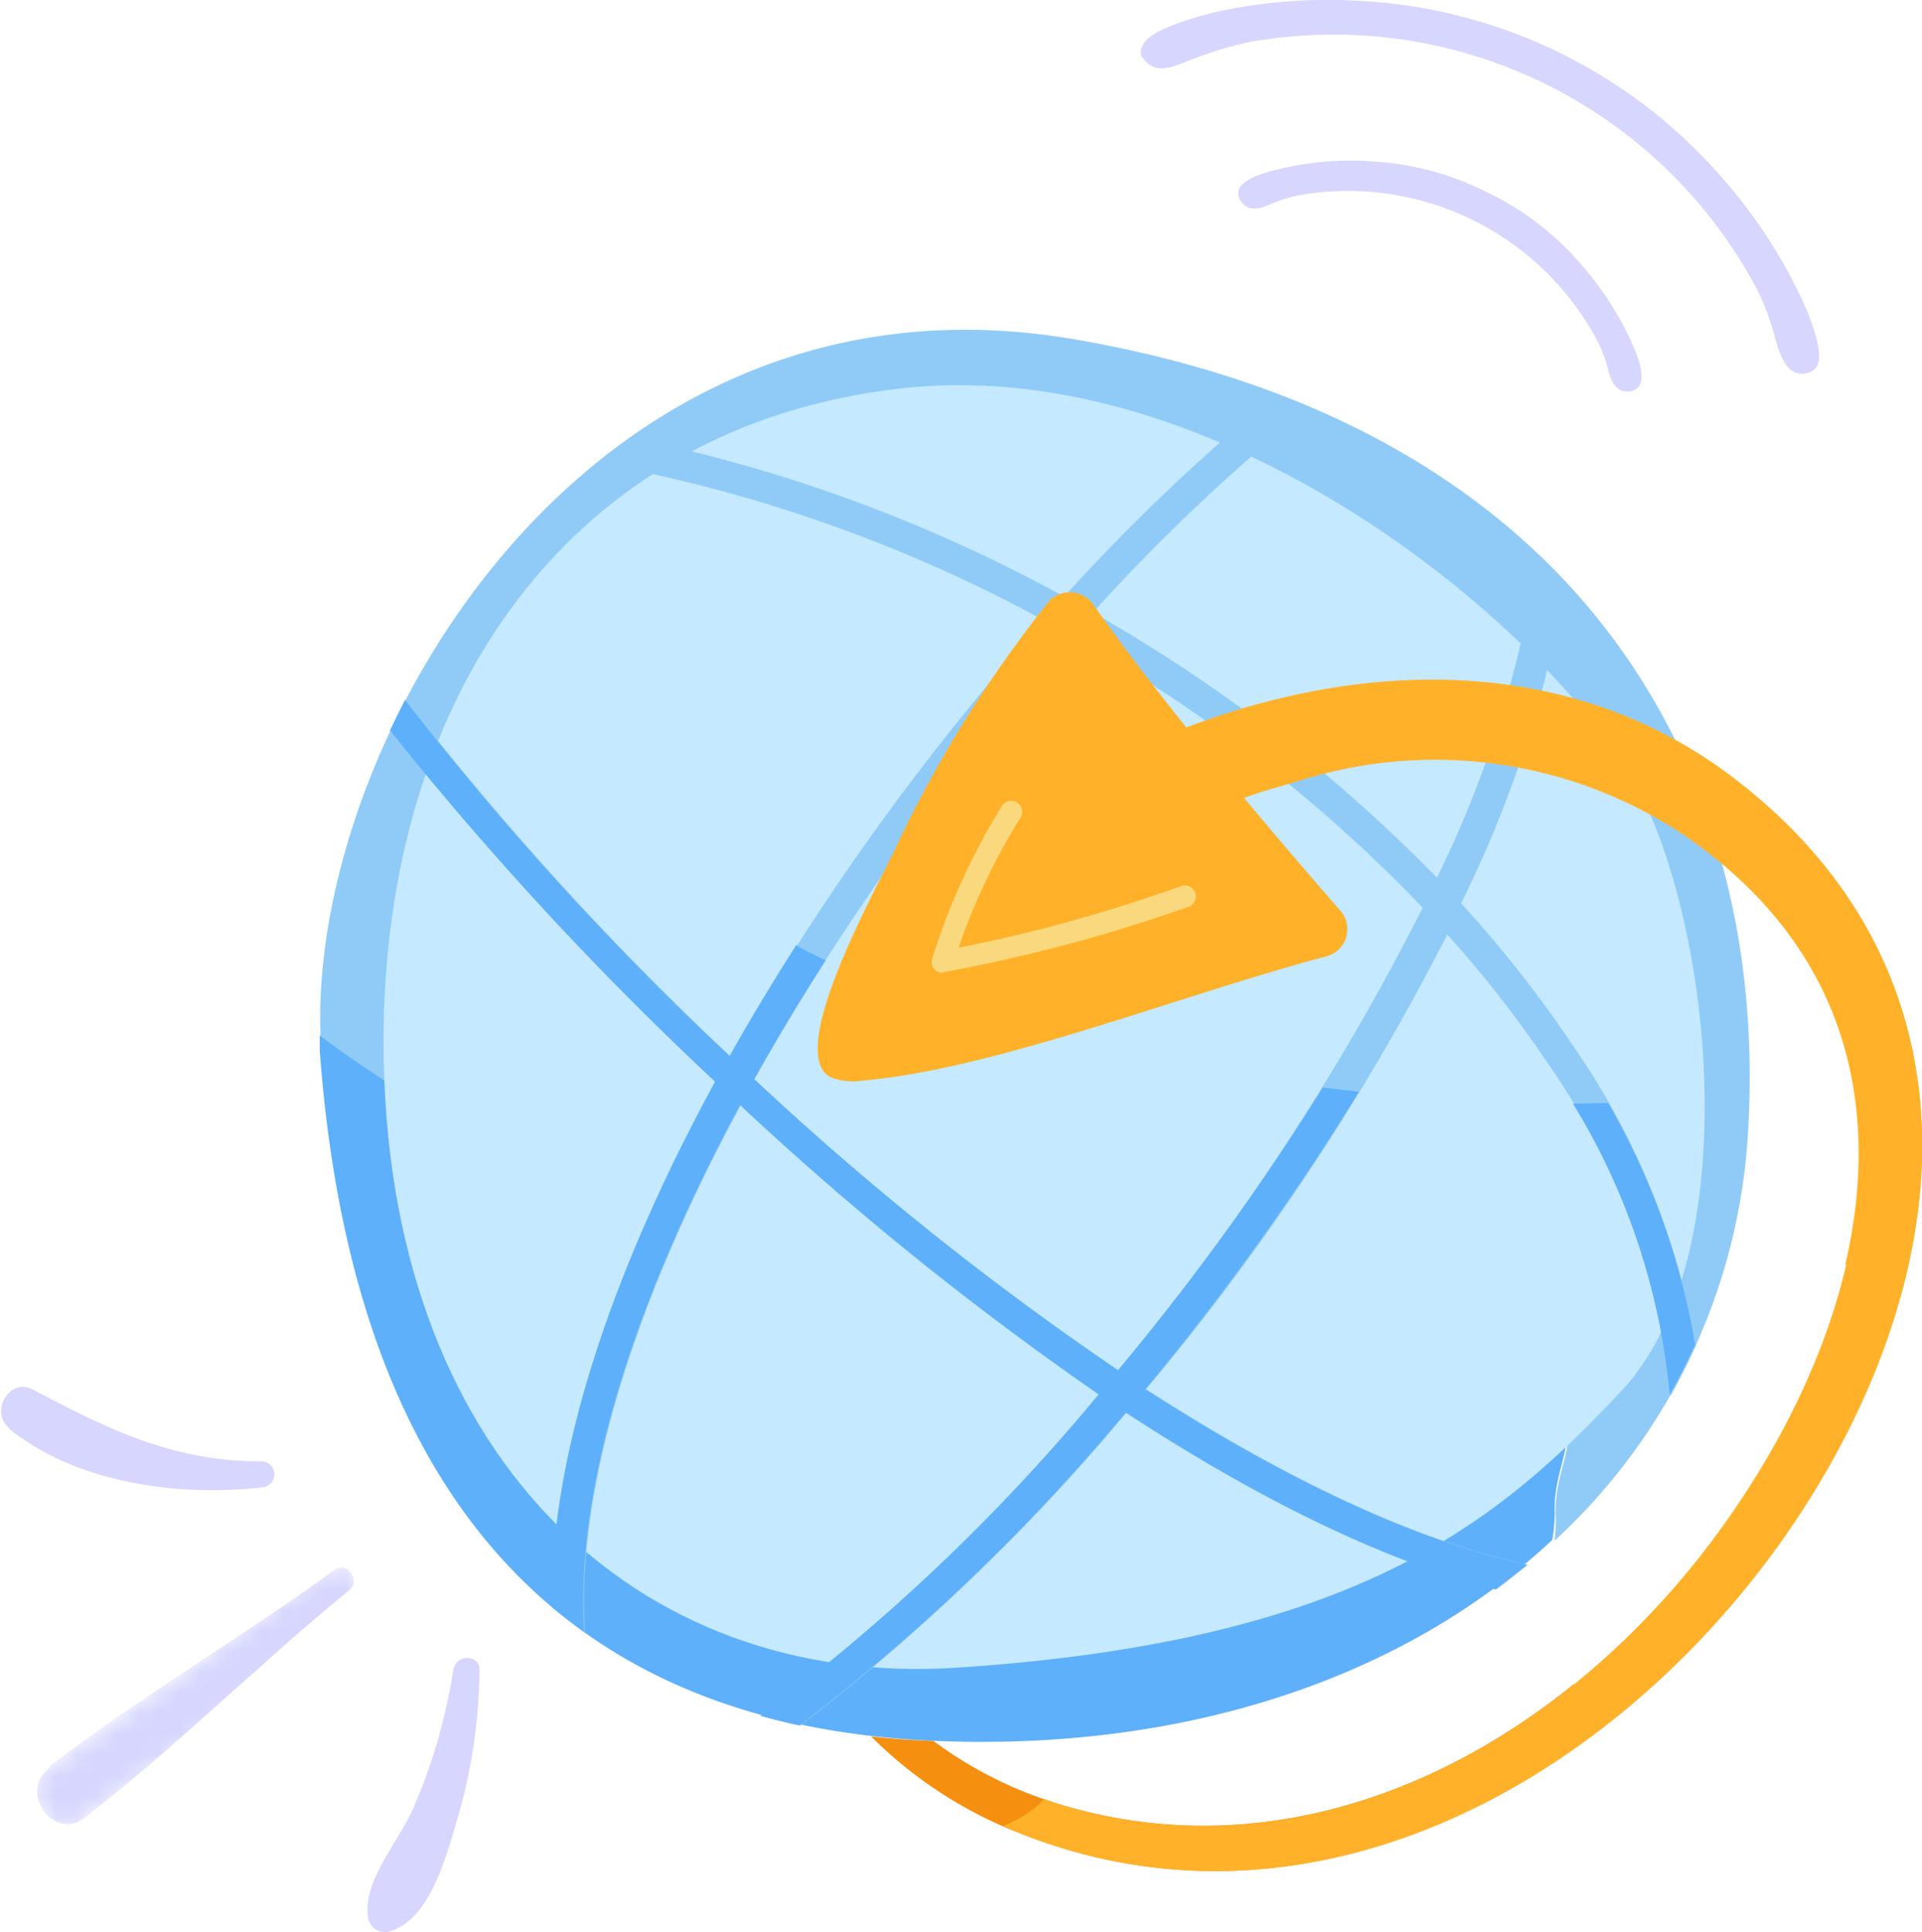 <svg id="Layer_1" data-name="Layer 1" xmlns="http://www.w3.org/2000/svg" xmlns:xlink="http://www.w3.org/1999/xlink" viewBox="0 0 93 93.48"><defs><style>.cls-1{fill:#fff;}.cls-1,.cls-4,.cls-6,.cls-7,.cls-8{fill-rule:evenodd;}.cls-2{fill:#90cbf8;}.cls-3{fill:#5eb0fa;}.cls-4{fill:#c5e9ff;}.cls-5{fill:#f48f10;}.cls-6{fill:#d6d6ff;}.cls-7{fill:#ffb229;}.cls-8{fill:#fad97e;}.cls-9{mask:url(#mask);}</style><mask id="mask" x="1.2" y="75.41" width="16.99" height="13.38" maskUnits="userSpaceOnUse"><g transform="translate(-2231.06 -1260.8)"><g id="mask-2"><polygon id="path-1" class="cls-1" points="2234.01 1349.59 2232.26 1347.16 2247.51 1336.21 2249.26 1338.64 2234.01 1349.59"/></g></g></mask></defs><title>loi ich esim 6</title><path class="cls-2" d="M2283,1277.21c-23.47-4-37,19.42-36.43,33.73,11.58,8.68,34.68,17.35,34.68,17.35s21.06,3,24,2.11,1,1.09,1.08,3.64a8.42,8.42,0,0,1-.05,1.31,29.09,29.09,0,0,0,9.37-19.9C2316.69,1297.39,2306.82,1281.28,2283,1277.21Z" transform="translate(-2231.06 -1260.8)"/><path class="cls-3" d="M2306.29,1334c-.12-2.55,1.86-4.57-1.08-3.64s-24-2.11-24-2.11-23.1-8.67-34.68-17.35c0,.23,0,.47,0,.71,1.17,16,7.54,32.43,29.64,33.42,12.41.55,23-3.16,30-9.72A8.42,8.42,0,0,0,2306.29,1334Z" transform="translate(-2231.06 -1260.8)"/><g id="_Grupo_9" data-name=" Grupo 9"><path class="cls-4" d="M2249.62,1311.18c0-16.73,9-29.79,25.07-31.59s32.45,12.62,35.94,20,4.66,22.38-1.13,28.53-12.57,12.08-32.07,13.37C2261.82,1342.55,2249.61,1331.19,2249.62,1311.18Z" transform="translate(-2231.06 -1260.8)"/></g><path class="cls-5" d="M2273.21,1344.82a20.74,20.74,0,0,0,6.93,4.58c10.22,4.19,20.57,1.17,28.67-5.17-.56-.63-1.09-1.27-1.6-1.94-7,5.67-16,8.59-25.08,5.75a19.7,19.7,0,0,1-5.9-3h0C2275.17,1345,2274.18,1344.93,2273.21,1344.82Z" transform="translate(-2231.06 -1260.8)"/><path id="Fill-20" class="cls-6" d="M2297.25,1268.59a15.12,15.12,0,0,0-4.08.34c-.46.11-1.88.41-2.15,1a.62.62,0,0,0,.14.67c.35.45.87.29,1.31.11a7,7,0,0,1,1.43-.46,13.66,13.66,0,0,1,14.47,7.08,7,7,0,0,1,.52,1.41c.12.45.32,1,.89,1a.65.65,0,0,0,.62-.3c.32-.59-.31-1.9-.51-2.33a15.27,15.27,0,0,0-2.25-3.43,13.92,13.92,0,0,0-4.67-3.6,14.06,14.06,0,0,0-5.72-1.48" transform="translate(-2231.06 -1260.8)"/><path id="Fill-22" class="cls-6" d="M2296.75,1260.84a24.84,24.84,0,0,0-6.93.56c-.78.19-3,.79-3.42,1.5-.12.22-.26.45,0,.75.57.77,1.4.4,2.14.1a18.33,18.33,0,0,1,3-.92,23.19,23.19,0,0,1,24.55,12,11.8,11.8,0,0,1,.88,2.39c.22.77.58,1.87,1.51,1.63a.66.66,0,0,0,.52-.38c.33-.68-.42-2.48-.76-3.21a24.92,24.92,0,0,0-3.81-5.81,24.94,24.94,0,0,0-17.62-8.61" transform="translate(-2231.06 -1260.8)"/><path class="cls-2" d="M2307.14,1311.35a58.3,58.3,0,0,0-5.38-6.84,56.12,56.12,0,0,0,5.06-15.54c-.44-.47-.89-.93-1.36-1.38a52.58,52.58,0,0,1-4.87,15.68,74.81,74.81,0,0,0-16.65-12.83,92,92,0,0,1,10.51-9.94c-.53-.22-1.06-.44-1.6-.64a95.82,95.82,0,0,0-10.3,9.81,74.26,74.26,0,0,0-21-7.7c-.55.4-1.09.8-1.61,1.23a71.78,71.78,0,0,1,21.62,7.61,123.22,123.22,0,0,0-15.16,21.09,146.55,146.55,0,0,1-15.7-17.23c-.26.49-.5,1-.73,1.47a159.45,159.45,0,0,0,15.73,17c-4.84,8.89-8,17.88-7.9,25.41.5.42,1,.82,1.56,1.21-.44-7.29,2.63-16.39,7.55-25.49a151.15,151.15,0,0,0,17.35,14,94.27,94.27,0,0,1-16.37,15.55c.62.18,1.25.33,1.9.47a98.56,98.56,0,0,0,15.78-15.14c6.12,4,12.25,7.11,17.89,8.56.53-.39,1-.78,1.53-1.19-5.68-1.23-12-4.33-18.47-8.5a116.43,116.43,0,0,0,14.57-22,55.1,55.1,0,0,1,4.85,6.21,33.7,33.7,0,0,1,5.95,16.11q.66-1.18,1.23-2.43A36.18,36.18,0,0,0,2307.14,1311.35Zm-22,15.75a145.16,145.16,0,0,1-17.6-14.08,123.77,123.77,0,0,1,15.36-21.44,72.49,72.49,0,0,1,17,13.14A116.7,116.7,0,0,1,2285.16,1327.1Z" transform="translate(-2231.06 -1260.8)"/><path class="cls-3" d="M2307.17,1314.2a32.5,32.5,0,0,1,4.68,14.09q.66-1.18,1.23-2.43a34.8,34.8,0,0,0-4.21-11.69Z" transform="translate(-2231.06 -1260.8)"/><path class="cls-3" d="M2285.16,1327.1a145.16,145.16,0,0,1-17.6-14.08q1.62-2.89,3.45-5.75c-.48-.23-1-.48-1.42-.74q-1.71,2.67-3.23,5.37a146.55,146.55,0,0,1-15.7-17.23c-.26.49-.5,1-.73,1.47a159.45,159.45,0,0,0,15.73,17c-4.84,8.89-8,17.88-7.9,25.41.5.42,1,.82,1.56,1.21-.44-7.29,2.63-16.39,7.55-25.49a151.15,151.15,0,0,0,17.35,14,94.27,94.27,0,0,1-16.37,15.55c.62.18,1.25.33,1.9.47a98.56,98.56,0,0,0,15.78-15.14c6.12,4,12.25,7.11,17.89,8.56.53-.39,1-.78,1.53-1.19-5.68-1.23-12-4.33-18.47-8.5a124.09,124.09,0,0,0,10.33-14.39l-1.74-.21A123.83,123.83,0,0,1,2285.16,1327.1Z" transform="translate(-2231.06 -1260.8)"/><g id="_Grupo_3" data-name=" Grupo 3"><path class="cls-7" d="M2314.76,1298.31c-8.91-6.68-20.55-5.4-29.94-.7-2.14-1.12-2.79-2.93-3.6-5.1-.07-.19-.13-.39-.21-.6a1.25,1.25,0,0,0-.36.46c-1.51,3.22-3.07,6.43-4.5,9.68-.59,1.31-4.27,7.78-2.51,8.71a2.25,2.25,0,0,0,1.26.12c6-.52,11.76-2.05,17.69-3.23a1.43,1.43,0,0,0,.9-.59c-.28.38-3.6-3.42-3.84-3.79-.47-.71-1.12-1.47-.76-2.26.59-1.29,3.6-2,4.85-2.37a21.75,21.75,0,0,1,18.54,2.39c12.9,8.59,9.81,23.22,1.8,34.08-7.31,9.9-19.45,16.84-31.93,12.94l-.55-.2a5.65,5.65,0,0,1-2,1.3c.2.08.38.18.59.26,14.1,5.77,28.45-2.18,36.79-13.64C2325.69,1323.75,2327.9,1308.17,2314.76,1298.31Z" transform="translate(-2231.06 -1260.8)"/></g><g id="_Grupo_17" data-name=" Grupo 17"><path class="cls-7" d="M2292.39,1300.76c-2.93-3.48-5.81-7-8.44-10.72a1.37,1.37,0,0,0-1.08-.58,1.34,1.34,0,0,0-1.11.51,60,60,0,0,0-7.29,11.71c-.76,1.7-5.51,10-3.23,11.24a3,3,0,0,0,1.61.16c6.44-.56,15.53-4.2,22.38-6a1.36,1.36,0,0,0,.69-2.21Q2294.15,1302.84,2292.39,1300.76Z" transform="translate(-2231.06 -1260.8)"/></g><g id="_Grupo_18" data-name=" Grupo 18"><path class="cls-7" d="M2314.76,1298.31c-8.43-6.3-19.3-5.52-28.4-1.43,1,1.15,2,2.31,3,3.51,1.08-.9,3.34-1.44,4.35-1.8a21.7,21.7,0,0,1,18.53,2.39c8.16,5.4,9.91,13.26,8.11,21l2.86.83C2325.45,1314,2323.52,1304.88,2314.76,1298.31Z" transform="translate(-2231.06 -1260.8)"/></g><g id="_Grupo_28" data-name=" Grupo 28"><path class="cls-8" d="M2276.67,1307.87a.53.53,0,0,1-.43-.22.5.5,0,0,1-.07-.47,32.38,32.38,0,0,1,3.37-7.38.53.53,0,1,1,.9.56,30.73,30.73,0,0,0-3,6.3,74.5,74.5,0,0,0,10.81-3,.54.54,0,0,1,.64.34.52.52,0,0,1-.28.66,76.62,76.62,0,0,1-11.91,3.18Z" transform="translate(-2231.06 -1260.8)"/></g><path id="Fill-1" class="cls-6" d="M2253,1341.54a27.06,27.06,0,0,1-1.95,6.77c-.68,1.58-2.47,3.53-2.18,5.26a.81.81,0,0,0,1.07.67c2-.57,2.79-3.9,3.32-5.67a26.22,26.22,0,0,0,1-7c0-.72-1.15-.73-1.25,0" transform="translate(-2231.06 -1260.8)"/><g id="Group-5"><g class="cls-9"><path id="Fill-3" class="cls-6" d="M2233.44,1346.36c-1.5,1.15.22,3.56,1.72,2.39,4.43-3.42,8.43-7.44,12.79-11,.58-.47-.07-1.4-.69-1-4.51,3.3-9.4,6.13-13.82,9.53" transform="translate(-2231.06 -1260.8)"/></g></g><path id="Fill-6" class="cls-6" d="M2231.45,1329.89c3.28,2.69,8.24,3.34,12.31,2.88a.63.63,0,0,0-.12-1.26c-4.23,0-7.41-1.58-11-3.48-1.12-.59-2.09,1.09-1.14,1.86" transform="translate(-2231.06 -1260.8)"/></svg>